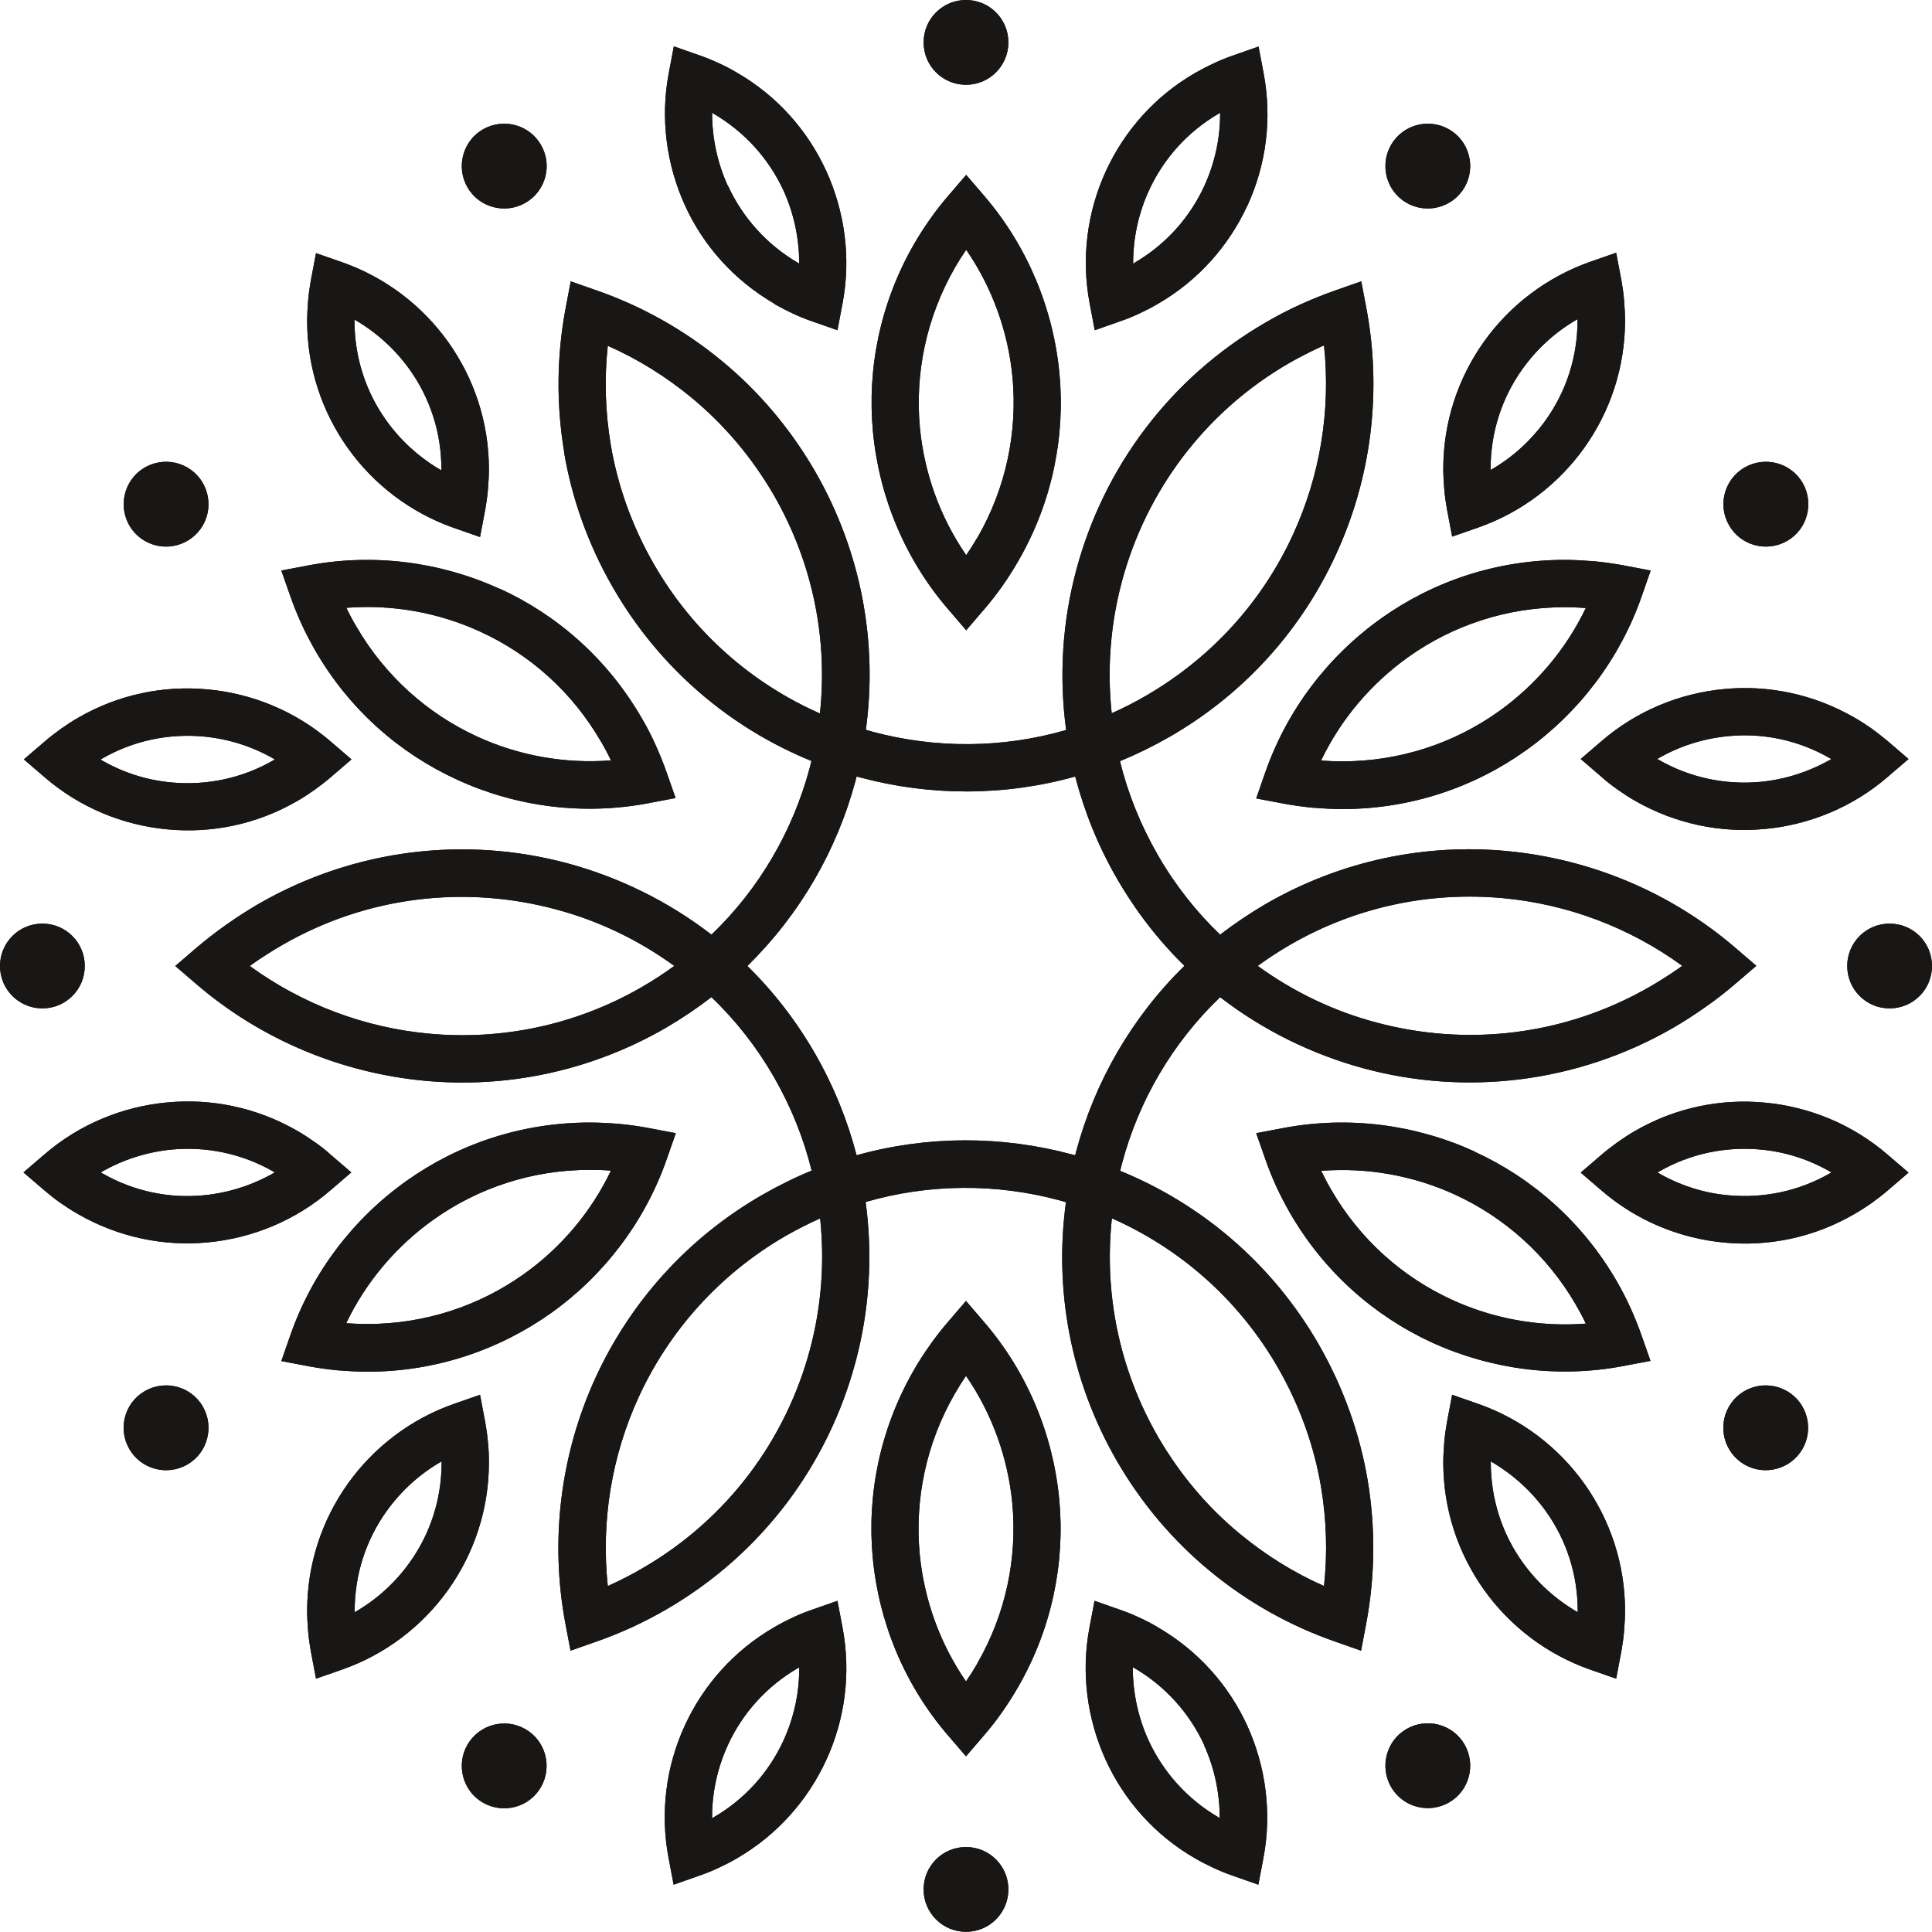 <svg xmlns="http://www.w3.org/2000/svg" xmlns:xlink="http://www.w3.org/1999/xlink" id="Ebene_1" viewBox="0 0 98 98"><defs><style>.cls-1{clip-rule:evenodd;}.cls-1,.cls-2,.cls-3{fill:#181716;}.cls-4{clip-path:url(#clippath);}.cls-3{fill-rule:evenodd;}</style><clipPath id="clippath"><path class="cls-1" d="M34.21,49c-1.83-1.33-3.88-2.31-6.04-2.88-4.52-1.21-9.5-.7-13.86,1.82-.52,.3-1,.61-1.45,.92l-.19,.14c2.68,1.95,5.83,3.13,9.08,3.43,3.64,.34,7.42-.4,10.82-2.37h0c.57-.33,1.12-.69,1.64-1.07m7.4,12.81c-.59,.26-1.17,.56-1.74,.88-3.41,1.97-5.94,4.86-7.47,8.18-1.37,2.98-1.92,6.29-1.57,9.59l.22-.1c.5-.23,1.01-.49,1.52-.79,4.37-2.52,7.3-6.58,8.51-11.09,.58-2.16,.76-4.42,.52-6.68Zm14.79,0c-.4,3.72,.33,7.59,2.34,11.08h0c1.12,1.93,2.53,3.59,4.16,4.93,1.31,1.08,2.74,1.97,4.26,2.64,.18-1.66,.13-3.34-.15-5.02-.35-2.08-1.08-4.13-2.19-6.06h0c-2.01-3.49-5-6.06-8.42-7.57Zm7.39-12.81c1.83,1.33,3.88,2.31,6.04,2.88,4.52,1.21,9.49,.7,13.86-1.82,.52-.3,1-.61,1.45-.92l.19-.14c-2.68-1.95-5.83-3.13-9.08-3.43-3.64-.34-7.42,.4-10.82,2.37h0c-.57,.33-1.12,.69-1.64,1.07Zm-7.4-12.81c.59-.26,1.17-.56,1.74-.89,3.4-1.97,5.94-4.86,7.46-8.18,1.37-2.98,1.92-6.29,1.57-9.59l-.22,.1c-.52,.24-1.02,.5-1.52,.78h0c-4.37,2.52-7.3,6.58-8.51,11.09-.58,2.16-.76,4.42-.52,6.68Zm-12.74,3.26l-.2-.05-.05,.2c-.94,3.52-2.81,6.78-5.49,9.41,1.31,1.28,2.46,2.76,3.42,4.42h0c.96,1.67,1.66,3.41,2.12,5.18,3.62-1.01,7.38-.99,10.89-.05l.2,.05,.05-.2c.94-3.52,2.81-6.78,5.49-9.41-1.31-1.28-2.46-2.76-3.42-4.42-.96-1.66-1.66-3.41-2.12-5.18-3.62,1.01-7.38,.99-10.89,.05Zm-15.03-16.5c-.41-2.44-.38-4.91,.07-7.3l.26-1.37,1.31,.46c2.3,.8,4.46,2.01,6.37,3.59,1.84,1.52,3.44,3.39,4.71,5.58h0c2.38,4.13,3.18,8.74,2.58,13.12,.12,.03,.24,.07,.35,.1,3.17,.85,6.56,.85,9.81-.09-.37-2.74-.19-5.51,.52-8.14,1.37-5.11,4.69-9.7,9.63-12.55h0c.57-.33,1.14-.63,1.72-.89,.59-.27,1.19-.51,1.79-.72l1.31-.46,.26,1.37c.8,4.25,.24,8.62-1.54,12.48-1.72,3.76-4.59,7.04-8.45,9.26-.82,.47-1.66,.88-2.51,1.23,.4,1.63,1.04,3.23,1.92,4.76,.88,1.53,1.95,2.88,3.16,4.04,.73-.56,1.5-1.08,2.32-1.56h0c3.85-2.22,8.12-3.07,12.24-2.68,4.23,.4,8.3,2.09,11.58,4.91l1.06,.91-1.06,.91c-.47,.4-.97,.8-1.52,1.18-.54,.38-1.08,.73-1.63,1.05-4.94,2.85-10.58,3.44-15.68,2.07-2.63-.71-5.12-1.93-7.31-3.62-2.44,2.34-4.14,5.28-4.98,8.45-.03,.12-.06,.24-.09,.36,4.09,1.67,7.69,4.67,10.07,8.8h0c1.26,2.2,2.08,4.52,2.48,6.87,.41,2.44,.38,4.91-.07,7.3l-.26,1.37-1.31-.46c-2.3-.8-4.46-2.01-6.37-3.59-1.84-1.52-3.44-3.39-4.71-5.58h0c-2.38-4.13-3.18-8.74-2.58-13.12-.12-.03-.24-.07-.35-.1-3.17-.85-6.56-.85-9.81,.09,.37,2.74,.19,5.51-.52,8.14-1.37,5.11-4.69,9.7-9.63,12.55-.56,.32-1.13,.62-1.72,.89-.59,.27-1.19,.51-1.79,.72l-1.31,.46-.26-1.37c-.8-4.25-.24-8.62,1.53-12.48,1.73-3.76,4.59-7.04,8.44-9.26,.82-.47,1.66-.89,2.52-1.24-.4-1.63-1.04-3.23-1.92-4.76h0c-.88-1.53-1.95-2.88-3.16-4.04-.73,.56-1.5,1.08-2.32,1.56h0c-3.85,2.22-8.12,3.07-12.24,2.68-4.23-.4-8.3-2.09-11.58-4.91l-1.06-.91,1.06-.91c.47-.4,.98-.8,1.52-1.18,.54-.38,1.08-.73,1.63-1.05,4.94-2.85,10.58-3.44,15.68-2.07,2.63,.71,5.12,1.93,7.31,3.62,2.44-2.34,4.13-5.28,4.98-8.45,.03-.12,.06-.24,.09-.36-4.1-1.67-7.69-4.67-10.07-8.8h0c-1.27-2.2-2.08-4.52-2.48-6.87Zm41.45,8.42c2.63-1.87,5.84-2.96,9.3-2.96,.47,0,.98,.03,1.5,.07,.52,.05,1.01,.12,1.49,.21l1.37,.26-.46,1.32c-1.11,3.18-3.2,5.91-5.89,7.82-2.63,1.87-5.84,2.96-9.3,2.96-.47,0-.98-.03-1.5-.07-.52-.05-1.01-.12-1.49-.21l-1.37-.26,.46-1.32c1.11-3.18,3.19-5.9,5.89-7.82Zm9.3-.56c-2.95,0-5.68,.93-7.91,2.51-1.9,1.35-3.44,3.16-4.45,5.27,.33,.02,.69,.04,1.07,.04,2.95,0,5.68-.93,7.91-2.51,1.9-1.35,3.44-3.16,4.45-5.27-.33-.02-.69-.04-1.07-.04Zm-4.57,27.62c2.93,1.34,5.48,3.58,7.21,6.57h0c.26,.45,.49,.9,.69,1.34,.21,.46,.4,.93,.56,1.39l.46,1.31-1.37,.26c-3.31,.63-6.71,.18-9.71-1.19-2.92-1.34-5.48-3.58-7.21-6.58-.26-.46-.49-.9-.69-1.33h0c-.21-.47-.4-.93-.56-1.4l-.46-1.31,1.37-.26c3.31-.63,6.71-.18,9.71,1.19Zm5.14,7.77c-1.48-2.55-3.65-4.45-6.13-5.59-2.11-.97-4.45-1.39-6.79-1.21,.16,.33,.32,.65,.5,.95,1.47,2.55,3.64,4.45,6.13,5.59,2.11,.97,4.45,1.39,6.79,1.21-.15-.32-.32-.64-.5-.94h0Zm-26.21,9.86c.3,3.2-.36,6.53-2.09,9.53-.25,.43-.52,.86-.81,1.27-.3,.43-.61,.82-.92,1.18l-.91,1.06-.91-1.06c-2.2-2.55-3.51-5.72-3.82-9.01-.3-3.2,.36-6.53,2.09-9.53,.24-.42,.51-.84,.81-1.26,.3-.43,.61-.82,.92-1.18l.91-1.06,.91,1.06c2.2,2.55,3.51,5.72,3.82,9.01Zm-4.16,8.33c1.47-2.55,2.03-5.38,1.78-8.11-.22-2.31-1.02-4.55-2.35-6.48-.19,.28-.38,.58-.57,.91-1.47,2.55-2.03,5.38-1.78,8.11,.22,2.31,1.02,4.55,2.35,6.48,.2-.29,.39-.59,.57-.9Zm-28.95-24.48c2.63-1.87,5.84-2.96,9.3-2.96h0c.51,0,1.01,.03,1.5,.07,.52,.05,1.01,.12,1.49,.21l1.37,.26-.46,1.32c-1.11,3.18-3.2,5.91-5.89,7.82-2.63,1.86-5.84,2.96-9.3,2.96-.47,0-.98-.03-1.5-.07-.52-.05-1.01-.12-1.49-.21l-1.37-.26,.46-1.32c1.11-3.18,3.19-5.9,5.89-7.82Zm9.3-.56c-2.95,0-5.68,.93-7.91,2.51-1.9,1.35-3.44,3.16-4.45,5.27,.33,.02,.69,.04,1.07,.04,2.95,0,5.68-.93,7.91-2.51,1.9-1.34,3.44-3.16,4.45-5.27-.35-.03-.71-.04-1.07-.04h0Zm-4.57-29.48c2.93,1.34,5.48,3.58,7.21,6.58,.26,.44,.49,.89,.69,1.34,.21,.46,.4,.93,.56,1.39l.46,1.31-1.37,.26c-3.31,.63-6.71,.19-9.71-1.19-2.93-1.34-5.48-3.57-7.21-6.57h0c-.25-.45-.49-.89-.69-1.34-.21-.46-.4-.93-.56-1.39l-.46-1.31,1.37-.26c3.31-.63,6.71-.18,9.71,1.19Zm5.14,7.77c-1.47-2.55-3.64-4.45-6.13-5.59-2.11-.97-4.45-1.39-6.79-1.21,.15,.32,.32,.64,.5,.94h0c1.48,2.55,3.65,4.45,6.13,5.59,2.11,.97,4.45,1.39,6.79,1.21-.15-.32-.32-.64-.5-.95Zm23.25-18.69c.3,3.2-.36,6.53-2.09,9.52-.25,.44-.52,.86-.81,1.27-.3,.43-.61,.82-.92,1.18l-.91,1.06-.91-1.06c-2.2-2.55-3.51-5.72-3.82-9.01-.3-3.2,.36-6.53,2.09-9.53h0c.25-.43,.52-.85,.81-1.26,.3-.43,.61-.82,.92-1.18l.91-1.06,.91,1.06c2.19,2.55,3.51,5.72,3.82,9.02Zm-4.16,8.33c1.47-2.55,2.03-5.39,1.78-8.12-.22-2.31-1.02-4.55-2.35-6.48-.2,.29-.39,.59-.57,.9h0c-1.47,2.56-2.03,5.39-1.78,8.11,.22,2.31,1.02,4.55,2.35,6.48,.2-.29,.39-.59,.57-.9Zm13.69-16.84c-.93,2.02-2.47,3.79-4.55,4.99-.31,.18-.62,.34-.92,.48-.32,.15-.64,.28-.96,.39l-1.31,.46-.26-1.37c-.43-2.28-.13-4.63,.83-6.71,.93-2.02,2.47-3.79,4.54-4.98h0c.3-.17,.61-.33,.93-.48,.32-.15,.64-.28,.96-.39l1.31-.46,.26,1.37c.43,2.29,.13,4.63-.83,6.71Zm-5.74,2.91c1.62-.94,2.83-2.32,3.56-3.91,.53-1.16,.81-2.43,.8-3.71l-.05,.03h0c-1.62,.94-2.83,2.32-3.56,3.91-.53,1.16-.81,2.43-.8,3.72l.06-.03Zm-20.6-3.91c.73,1.58,1.94,2.97,3.56,3.91h0l.05,.03c0-1.28-.27-2.55-.8-3.71-.73-1.58-1.94-2.96-3.57-3.91h0s-.05-.03-.05-.03c0,1.28,.27,2.55,.8,3.71Zm2.36,5.98c-2.07-1.2-3.62-2.96-4.54-4.98-.95-2.08-1.26-4.43-.83-6.71l.26-1.37,1.31,.46c.32,.11,.64,.24,.96,.39,.31,.14,.62,.3,.92,.48h0c2.07,1.19,3.61,2.96,4.54,4.99,.95,2.08,1.26,4.43,.83,6.71l-.26,1.37-1.31-.46c-.32-.11-.64-.24-.96-.39-.32-.15-.63-.31-.93-.48h0Zm21.79,73.1c-.73-1.58-1.94-2.97-3.56-3.91l-.06-.03c0,1.28,.27,2.55,.8,3.71,.73,1.58,1.94,2.97,3.56,3.91l.05,.03c0-1.28-.27-2.55-.8-3.71Zm-2.37-5.98c2.07,1.2,3.62,2.96,4.55,4.99,.95,2.08,1.26,4.43,.83,6.71l-.26,1.37-1.31-.46c-.32-.11-.64-.24-.96-.39-.32-.15-.64-.31-.93-.48-2.07-1.19-3.61-2.96-4.54-4.99-.95-2.08-1.26-4.43-.83-6.71l.26-1.37,1.31,.46c.32,.11,.64,.24,.96,.39h0c.29,.13,.6,.29,.92,.48Zm-23.97,4.99c.93-2.02,2.47-3.79,4.55-4.99,.31-.18,.62-.34,.92-.48,.32-.15,.64-.28,.96-.39l1.31-.46,.26,1.37c.43,2.29,.13,4.63-.83,6.71-.93,2.02-2.47,3.79-4.54,4.99-.29,.17-.61,.33-.93,.48-.32,.15-.64,.28-.96,.39l-1.31,.46-.26-1.37c-.43-2.29-.13-4.63,.83-6.71Zm5.74-2.91c-1.62,.94-2.83,2.32-3.56,3.91-.53,1.16-.81,2.43-.8,3.71l.05-.03c1.63-.94,2.84-2.32,3.57-3.91,.53-1.16,.81-2.43,.8-3.71l-.06,.03Zm49.02-42.56c-2.21,.21-4.51-.25-6.58-1.44h0c-.28-.16-.57-.35-.87-.56h0c-.28-.2-.56-.41-.81-.64l-1.06-.91,1.06-.91c1.76-1.52,3.95-2.43,6.23-2.64,2.21-.21,4.51,.25,6.58,1.44h0c.3,.17,.59,.36,.88,.56h0c.3,.22,.57,.43,.82,.64l1.06,.91-1.06,.91c-1.76,1.52-3.95,2.43-6.23,2.64Zm-5.38-3.52c1.63,.94,3.43,1.29,5.17,1.13,1.27-.12,2.5-.52,3.61-1.16l-.06-.03h0c-1.63-.94-3.43-1.3-5.17-1.13-1.27,.12-2.5,.51-3.61,1.16l.06,.03h0Zm-6.91-19.79c-1.01,1.42-1.6,3.16-1.6,5.04v.06c1.11-.63,2.07-1.51,2.81-2.55,1.01-1.42,1.6-3.16,1.6-5.04v-.06c-1.11,.63-2.07,1.51-2.81,2.55Zm-4,5.04c0-2.39,.76-4.61,2.05-6.43,1.32-1.86,3.21-3.3,5.4-4.07l1.32-.46,.26,1.37c.06,.33,.11,.67,.14,1.03,.03,.37,.05,.72,.05,1.04,0,2.39-.76,4.61-2.05,6.43-1.32,1.86-3.2,3.3-5.4,4.07l-1.32,.46-.26-1.37c-.06-.33-.11-.67-.14-1.03-.03-.37-.05-.72-.05-1.04ZM20.8,79.23c1.01-1.42,1.6-3.16,1.6-5.04v-.06c-1.11,.63-2.07,1.51-2.81,2.55-1.01,1.42-1.6,3.16-1.6,5.04v.06c1.11-.63,2.07-1.51,2.81-2.55Zm4-5.04c0,2.39-.76,4.61-2.05,6.43-1.32,1.86-3.2,3.3-5.4,4.07l-1.32,.46-.26-1.37c-.06-.33-.11-.67-.14-1.03-.03-.37-.05-.72-.05-1.04,0-2.39,.76-4.61,2.05-6.43,1.32-1.86,3.2-3.3,5.4-4.07l1.32-.46,.26,1.37c.06,.33,.11,.67,.14,1.03,.04,.37,.05,.72,.05,1.04ZM8.5,55.92c2.21-.21,4.51,.25,6.58,1.44h0c.28,.16,.57,.35,.87,.56h0c.29,.2,.56,.41,.81,.64l1.06,.91-1.06,.91c-1.76,1.52-3.95,2.43-6.23,2.64-2.21,.21-4.51-.25-6.58-1.44-.3-.17-.59-.36-.88-.56-.3-.21-.57-.43-.82-.64l-1.06-.91,1.06-.91c1.76-1.52,3.95-2.43,6.23-2.64Zm5.39,3.52c-1.63-.94-3.43-1.29-5.17-1.13-1.27,.12-2.51,.52-3.61,1.16l.05,.03c1.63,.94,3.43,1.3,5.17,1.13,1.27-.12,2.5-.52,3.61-1.16l-.06-.03h0Zm61.37,21.18c-1.29-1.82-2.05-4.04-2.05-6.43,0-.32,.02-.66,.05-1.04,.03-.36,.08-.7,.14-1.03l.26-1.37,1.32,.46c2.2,.77,4.08,2.21,5.4,4.07,1.29,1.82,2.05,4.04,2.05,6.43,0,.32-.02,.66-.05,1.04-.03,.36-.08,.7-.14,1.03l-.26,1.37-1.32-.46c-2.2-.77-4.08-2.21-5.4-4.07Zm.36-6.43c0,1.88,.59,3.62,1.6,5.04,.74,1.04,1.7,1.91,2.81,2.55v-.06c0-1.88-.59-3.62-1.6-5.04-.74-1.04-1.7-1.91-2.81-2.55v.06Zm13.68-15.88c-1.74-.16-3.54,.19-5.17,1.13l-.06,.03c1.11,.65,2.34,1.05,3.61,1.16,1.74,.16,3.55-.19,5.17-1.13l.05-.03c-1.11-.65-2.34-1.05-3.61-1.16Zm-6.37-.94c2.07-1.2,4.37-1.65,6.59-1.44,2.28,.21,4.47,1.12,6.23,2.64l1.06,.91-1.06,.91c-.24,.21-.52,.42-.82,.64-.29,.2-.58,.39-.88,.56-2.07,1.2-4.37,1.65-6.58,1.44-2.28-.21-4.47-1.12-6.23-2.64l-1.06-.91,1.06-.91c.24-.21,.52-.42,.82-.64,.3-.21,.59-.4,.87-.56ZM8.71,39.69c1.74,.16,3.54-.19,5.17-1.13h0s.06-.04,.06-.04c-1.11-.65-2.34-1.04-3.61-1.16-1.74-.16-3.54,.19-5.17,1.13h0s-.06,.04-.06,.04c1.11,.65,2.34,1.05,3.61,1.16Zm6.37,.94c-2.07,1.2-4.37,1.65-6.58,1.44-2.28-.21-4.47-1.12-6.23-2.64l-1.06-.91,1.06-.91c.24-.21,.52-.42,.82-.64,.3-.21,.59-.4,.87-.56h0c2.07-1.2,4.37-1.65,6.58-1.44,2.28,.21,4.47,1.12,6.23,2.64l1.06,.91-1.06,.91c-.24,.21-.52,.42-.82,.64-.3,.21-.59,.4-.87,.56h0Zm7.67-23.26c1.29,1.82,2.05,4.04,2.05,6.43,0,.32-.02,.66-.05,1.04-.03,.36-.08,.7-.14,1.03l-.26,1.37-1.32-.46c-2.2-.77-4.08-2.21-5.4-4.07-1.29-1.82-2.05-4.04-2.05-6.43,0-.32,.02-.66,.05-1.04,.03-.36,.08-.7,.14-1.03l.26-1.37,1.32,.46c2.2,.77,4.08,2.21,5.4,4.07Zm-.36,6.43c0-1.88-.59-3.62-1.6-5.04-.74-1.04-1.7-1.91-2.81-2.55v.06c0,1.88,.59,3.62,1.6,5.04,.74,1.04,1.7,1.91,2.81,2.55v-.06Zm4.26-13.51c-1.03,.59-2.35,.24-2.94-.79-.59-1.03-.24-2.35,.79-2.94,1.03-.59,2.35-.24,2.94,.79,.6,1.03,.24,2.35-.79,2.94Zm46.85,81.14c-1.03,.59-2.35,.24-2.94-.79-.59-1.03-.24-2.35,.79-2.94,1.03-.59,2.35-.24,2.94,.79,.59,1.03,.24,2.35-.79,2.94ZM10.29,26.65c-.6,1.03-1.91,1.38-2.94,.79-1.03-.59-1.38-1.91-.79-2.94,.59-1.03,1.91-1.38,2.94-.79,1.03,.6,1.38,1.91,.79,2.94Zm81.14,46.85c-.6,1.03-1.91,1.38-2.94,.79-1.03-.6-1.38-1.91-.79-2.94,.59-1.03,1.91-1.38,2.94-.79,1.03,.59,1.38,1.91,.79,2.94ZM4.3,49c0,1.19-.96,2.15-2.15,2.15s-2.15-.96-2.15-2.15,.96-2.15,2.15-2.15,2.15,.96,2.15,2.15Zm93.7,0c0,1.19-.96,2.15-2.15,2.15s-2.15-.96-2.15-2.15,.96-2.15,2.15-2.15,2.15,.96,2.15,2.15ZM10.29,71.35c.59,1.03,.24,2.35-.79,2.94-1.03,.59-2.35,.24-2.94-.79-.6-1.03-.24-2.35,.79-2.94,1.03-.59,2.35-.24,2.94,.79ZM91.44,24.5c.59,1.03,.24,2.35-.79,2.94-1.03,.59-2.35,.24-2.94-.79-.6-1.03-.24-2.35,.79-2.94,1.03-.59,2.35-.24,2.94,.79ZM26.65,87.71c1.03,.59,1.38,1.91,.79,2.94-.59,1.03-1.91,1.38-2.94,.79-1.03-.59-1.38-1.91-.79-2.94,.6-1.03,1.91-1.38,2.94-.79ZM73.5,6.56c1.03,.59,1.38,1.91,.79,2.94-.6,1.03-1.91,1.38-2.94,.79-1.03-.59-1.38-1.91-.79-2.94,.6-1.03,1.91-1.38,2.94-.79Zm-24.5,87.13c1.19,0,2.15,.96,2.15,2.15s-.96,2.15-2.15,2.15-2.15-.96-2.15-2.15,.96-2.15,2.15-2.15ZM49,0c1.19,0,2.15,.96,2.15,2.15s-.96,2.15-2.15,2.15-2.15-.96-2.15-2.15,.96-2.15,2.15-2.15ZM30.83,17.54c-.18,1.66-.13,3.34,.15,5.02,.35,2.08,1.08,4.13,2.19,6.06h0c2.01,3.49,5,6.06,8.42,7.57,.4-3.72-.33-7.59-2.34-11.08h0c-1.12-1.93-2.54-3.59-4.16-4.93-1.31-1.08-2.74-1.97-4.26-2.64Z"></path></clipPath></defs><path class="cls-3" d="M34.21,49c-1.83-1.33-3.88-2.31-6.04-2.88-4.52-1.21-9.5-.7-13.86,1.82-.52,.3-1,.61-1.45,.92l-.19,.14c2.68,1.95,5.83,3.13,9.08,3.43,3.64,.34,7.42-.4,10.82-2.37h0c.57-.33,1.12-.69,1.64-1.07m7.4,12.81c-.59,.26-1.17,.56-1.74,.88-3.41,1.97-5.94,4.86-7.47,8.18-1.37,2.98-1.92,6.29-1.57,9.59l.22-.1c.5-.23,1.01-.49,1.52-.79,4.37-2.52,7.3-6.58,8.51-11.09,.58-2.16,.76-4.42,.52-6.68Zm14.79,0c-.4,3.72,.33,7.59,2.34,11.08h0c1.12,1.93,2.53,3.59,4.16,4.93,1.31,1.08,2.74,1.97,4.26,2.64,.18-1.66,.13-3.34-.15-5.02-.35-2.08-1.08-4.13-2.19-6.06h0c-2.01-3.49-5-6.06-8.42-7.57Zm7.39-12.81c1.83,1.33,3.88,2.31,6.04,2.88,4.52,1.21,9.49,.7,13.86-1.82,.52-.3,1-.61,1.45-.92l.19-.14c-2.68-1.95-5.83-3.13-9.08-3.43-3.64-.34-7.42,.4-10.82,2.37h0c-.57,.33-1.12,.69-1.64,1.07Zm-7.4-12.81c.59-.26,1.17-.56,1.74-.89,3.4-1.97,5.94-4.86,7.46-8.18,1.37-2.98,1.92-6.29,1.57-9.59l-.22,.1c-.52,.24-1.02,.5-1.52,.78h0c-4.37,2.52-7.3,6.58-8.51,11.09-.58,2.16-.76,4.42-.52,6.68Zm-12.74,3.26l-.2-.05-.05,.2c-.94,3.52-2.81,6.78-5.49,9.41,1.31,1.28,2.46,2.76,3.42,4.42h0c.96,1.67,1.66,3.41,2.12,5.18,3.62-1.01,7.38-.99,10.89-.05l.2,.05,.05-.2c.94-3.52,2.81-6.78,5.49-9.41-1.31-1.28-2.46-2.76-3.42-4.42-.96-1.66-1.66-3.41-2.12-5.18-3.62,1.01-7.38,.99-10.89,.05Zm-15.03-16.5c-.41-2.44-.38-4.91,.07-7.3l.26-1.37,1.31,.46c2.3,.8,4.46,2.01,6.37,3.59,1.84,1.52,3.44,3.39,4.71,5.58h0c2.38,4.13,3.18,8.74,2.58,13.12,.12,.03,.24,.07,.35,.1,3.17,.85,6.56,.85,9.81-.09-.37-2.74-.19-5.51,.52-8.14,1.37-5.11,4.69-9.7,9.63-12.55h0c.57-.33,1.14-.63,1.72-.89,.59-.27,1.19-.51,1.79-.72l1.31-.46,.26,1.37c.8,4.25,.24,8.62-1.54,12.48-1.72,3.76-4.59,7.04-8.45,9.26-.82,.47-1.66,.88-2.51,1.23,.4,1.63,1.04,3.23,1.92,4.76,.88,1.53,1.95,2.88,3.16,4.04,.73-.56,1.5-1.08,2.32-1.56h0c3.85-2.22,8.12-3.07,12.24-2.68,4.23,.4,8.3,2.09,11.58,4.91l1.06,.91-1.06,.91c-.47,.4-.97,.8-1.52,1.18-.54,.38-1.08,.73-1.63,1.05-4.94,2.85-10.58,3.44-15.68,2.07-2.63-.71-5.12-1.93-7.31-3.62-2.44,2.34-4.14,5.28-4.98,8.45-.03,.12-.06,.24-.09,.36,4.09,1.67,7.69,4.67,10.07,8.8h0c1.26,2.2,2.08,4.52,2.48,6.87,.41,2.44,.38,4.91-.07,7.3l-.26,1.37-1.31-.46c-2.3-.8-4.46-2.01-6.37-3.59-1.84-1.52-3.44-3.39-4.71-5.58h0c-2.38-4.13-3.18-8.74-2.58-13.12-.12-.03-.24-.07-.35-.1-3.17-.85-6.56-.85-9.81,.09,.37,2.74,.19,5.51-.52,8.14-1.37,5.11-4.69,9.7-9.63,12.55-.56,.32-1.13,.62-1.72,.89-.59,.27-1.19,.51-1.79,.72l-1.31,.46-.26-1.37c-.8-4.25-.24-8.62,1.53-12.48,1.73-3.76,4.59-7.04,8.44-9.26,.82-.47,1.66-.89,2.52-1.24-.4-1.63-1.04-3.23-1.92-4.76h0c-.88-1.53-1.95-2.88-3.16-4.04-.73,.56-1.5,1.08-2.32,1.56h0c-3.85,2.22-8.12,3.07-12.24,2.68-4.23-.4-8.3-2.09-11.58-4.91l-1.06-.91,1.06-.91c.47-.4,.98-.8,1.52-1.18,.54-.38,1.08-.73,1.63-1.05,4.94-2.85,10.58-3.44,15.68-2.07,2.63,.71,5.12,1.93,7.31,3.62,2.44-2.34,4.13-5.28,4.98-8.45,.03-.12,.06-.24,.09-.36-4.1-1.67-7.69-4.67-10.07-8.8h0c-1.27-2.2-2.08-4.52-2.48-6.87Zm41.45,8.42c2.63-1.87,5.84-2.96,9.3-2.96,.47,0,.98,.03,1.5,.07,.52,.05,1.01,.12,1.49,.21l1.37,.26-.46,1.32c-1.11,3.18-3.2,5.91-5.89,7.82-2.63,1.87-5.84,2.96-9.3,2.96-.47,0-.98-.03-1.5-.07-.52-.05-1.01-.12-1.49-.21l-1.37-.26,.46-1.32c1.11-3.18,3.19-5.9,5.89-7.82Zm9.3-.56c-2.95,0-5.68,.93-7.91,2.51-1.9,1.35-3.44,3.16-4.45,5.27,.33,.02,.69,.04,1.07,.04,2.95,0,5.68-.93,7.91-2.51,1.9-1.35,3.44-3.16,4.45-5.27-.33-.02-.69-.04-1.07-.04Zm-4.57,27.62c2.93,1.34,5.48,3.58,7.21,6.57h0c.26,.45,.49,.9,.69,1.34,.21,.46,.4,.93,.56,1.39l.46,1.31-1.37,.26c-3.31,.63-6.71,.18-9.71-1.19-2.92-1.34-5.48-3.58-7.21-6.58-.26-.46-.49-.9-.69-1.33h0c-.21-.47-.4-.93-.56-1.4l-.46-1.31,1.37-.26c3.31-.63,6.71-.18,9.71,1.19Zm5.14,7.77c-1.48-2.55-3.65-4.45-6.13-5.59-2.11-.97-4.45-1.39-6.79-1.21,.16,.33,.32,.65,.5,.95,1.47,2.55,3.64,4.45,6.13,5.59,2.11,.97,4.45,1.39,6.79,1.21-.15-.32-.32-.64-.5-.94h0Zm-26.21,9.86c.3,3.2-.36,6.53-2.09,9.53-.25,.43-.52,.86-.81,1.27-.3,.43-.61,.82-.92,1.18l-.91,1.06-.91-1.06c-2.2-2.55-3.51-5.72-3.82-9.01-.3-3.2,.36-6.53,2.09-9.53,.24-.42,.51-.84,.81-1.26,.3-.43,.61-.82,.92-1.18l.91-1.06,.91,1.06c2.2,2.55,3.51,5.72,3.82,9.01Zm-4.16,8.33c1.47-2.55,2.03-5.38,1.78-8.11-.22-2.31-1.02-4.55-2.35-6.48-.19,.28-.38,.58-.57,.91-1.47,2.55-2.03,5.38-1.78,8.11,.22,2.31,1.02,4.55,2.35,6.48,.2-.29,.39-.59,.57-.9Zm-28.95-24.48c2.63-1.87,5.84-2.96,9.3-2.96h0c.51,0,1.01,.03,1.5,.07,.52,.05,1.01,.12,1.49,.21l1.37,.26-.46,1.32c-1.11,3.18-3.2,5.91-5.89,7.82-2.63,1.86-5.84,2.96-9.3,2.96-.47,0-.98-.03-1.5-.07-.52-.05-1.01-.12-1.49-.21l-1.37-.26,.46-1.32c1.11-3.18,3.19-5.9,5.89-7.82Zm9.3-.56c-2.95,0-5.68,.93-7.91,2.51-1.9,1.35-3.44,3.16-4.45,5.27,.33,.02,.69,.04,1.07,.04,2.95,0,5.68-.93,7.91-2.51,1.9-1.34,3.44-3.16,4.45-5.27-.35-.03-.71-.04-1.07-.04h0Zm-4.57-29.48c2.93,1.34,5.48,3.58,7.21,6.58,.26,.44,.49,.89,.69,1.34,.21,.46,.4,.93,.56,1.39l.46,1.31-1.37,.26c-3.31,.63-6.71,.19-9.71-1.19-2.93-1.34-5.48-3.57-7.21-6.57h0c-.25-.45-.49-.89-.69-1.34-.21-.46-.4-.93-.56-1.39l-.46-1.31,1.37-.26c3.31-.63,6.71-.18,9.71,1.19Zm5.14,7.77c-1.47-2.55-3.64-4.45-6.13-5.59-2.11-.97-4.45-1.39-6.79-1.21,.15,.32,.32,.64,.5,.94h0c1.48,2.55,3.65,4.45,6.13,5.59,2.11,.97,4.45,1.39,6.79,1.21-.15-.32-.32-.64-.5-.95Zm23.25-18.69c.3,3.2-.36,6.53-2.09,9.52-.25,.44-.52,.86-.81,1.27-.3,.43-.61,.82-.92,1.18l-.91,1.06-.91-1.06c-2.2-2.55-3.51-5.72-3.82-9.01-.3-3.2,.36-6.53,2.09-9.53h0c.25-.43,.52-.85,.81-1.26,.3-.43,.61-.82,.92-1.18l.91-1.06,.91,1.06c2.19,2.55,3.51,5.72,3.82,9.02Zm-4.16,8.33c1.47-2.55,2.03-5.39,1.78-8.12-.22-2.31-1.02-4.55-2.35-6.48-.2,.29-.39,.59-.57,.9h0c-1.47,2.56-2.03,5.39-1.78,8.11,.22,2.31,1.02,4.55,2.35,6.48,.2-.29,.39-.59,.57-.9Zm13.69-16.84c-.93,2.02-2.47,3.79-4.55,4.99-.31,.18-.62,.34-.92,.48-.32,.15-.64,.28-.96,.39l-1.31,.46-.26-1.37c-.43-2.28-.13-4.63,.83-6.71,.93-2.02,2.47-3.79,4.54-4.98h0c.3-.17,.61-.33,.93-.48,.32-.15,.64-.28,.96-.39l1.31-.46,.26,1.37c.43,2.29,.13,4.63-.83,6.71Zm-5.74,2.91c1.62-.94,2.83-2.32,3.56-3.91,.53-1.16,.81-2.43,.8-3.71l-.05,.03h0c-1.62,.94-2.83,2.32-3.56,3.91-.53,1.16-.81,2.43-.8,3.72l.06-.03Zm-20.6-3.91c.73,1.58,1.94,2.97,3.56,3.91h0l.05,.03c0-1.28-.27-2.55-.8-3.71-.73-1.58-1.94-2.96-3.57-3.91h0s-.05-.03-.05-.03c0,1.28,.27,2.55,.8,3.71Zm2.36,5.98c-2.07-1.2-3.62-2.96-4.54-4.98-.95-2.08-1.26-4.43-.83-6.71l.26-1.37,1.31,.46c.32,.11,.64,.24,.96,.39,.31,.14,.62,.3,.92,.48h0c2.07,1.19,3.61,2.96,4.54,4.99,.95,2.08,1.26,4.43,.83,6.71l-.26,1.37-1.31-.46c-.32-.11-.64-.24-.96-.39-.32-.15-.63-.31-.93-.48h0Zm21.79,73.1c-.73-1.58-1.94-2.97-3.56-3.91l-.06-.03c0,1.28,.27,2.55,.8,3.71,.73,1.58,1.94,2.97,3.56,3.91l.05,.03c0-1.28-.27-2.55-.8-3.71Zm-2.37-5.98c2.07,1.2,3.62,2.96,4.55,4.99,.95,2.08,1.26,4.43,.83,6.71l-.26,1.37-1.31-.46c-.32-.11-.64-.24-.96-.39-.32-.15-.64-.31-.93-.48-2.07-1.19-3.61-2.96-4.54-4.99-.95-2.08-1.26-4.43-.83-6.71l.26-1.37,1.31,.46c.32,.11,.64,.24,.96,.39h0c.29,.13,.6,.29,.92,.48Zm-23.97,4.99c.93-2.02,2.47-3.79,4.55-4.99,.31-.18,.62-.34,.92-.48,.32-.15,.64-.28,.96-.39l1.31-.46,.26,1.37c.43,2.29,.13,4.63-.83,6.71-.93,2.02-2.47,3.79-4.54,4.99-.29,.17-.61,.33-.93,.48-.32,.15-.64,.28-.96,.39l-1.31,.46-.26-1.37c-.43-2.29-.13-4.63,.83-6.71Zm5.74-2.91c-1.62,.94-2.83,2.32-3.56,3.91-.53,1.16-.81,2.43-.8,3.71l.05-.03c1.63-.94,2.84-2.32,3.57-3.91,.53-1.16,.81-2.43,.8-3.71l-.06,.03Zm49.02-42.56c-2.21,.21-4.51-.25-6.58-1.44h0c-.28-.16-.57-.35-.87-.56h0c-.28-.2-.56-.41-.81-.64l-1.06-.91,1.06-.91c1.76-1.52,3.95-2.43,6.23-2.64,2.21-.21,4.51,.25,6.58,1.44h0c.3,.17,.59,.36,.88,.56h0c.3,.22,.57,.43,.82,.64l1.06,.91-1.06,.91c-1.76,1.52-3.95,2.43-6.23,2.64Zm-5.38-3.52c1.63,.94,3.43,1.29,5.17,1.13,1.27-.12,2.5-.52,3.61-1.16l-.06-.03h0c-1.63-.94-3.43-1.3-5.17-1.13-1.27,.12-2.5,.51-3.61,1.16l.06,.03h0Zm-6.91-19.79c-1.01,1.42-1.6,3.16-1.6,5.04v.06c1.11-.63,2.07-1.51,2.81-2.55,1.01-1.42,1.6-3.16,1.6-5.04v-.06c-1.11,.63-2.07,1.51-2.81,2.55Zm-4,5.04c0-2.39,.76-4.61,2.05-6.43,1.32-1.86,3.21-3.3,5.4-4.07l1.32-.46,.26,1.37c.06,.33,.11,.67,.14,1.03,.03,.37,.05,.72,.05,1.04,0,2.39-.76,4.61-2.05,6.43-1.32,1.86-3.2,3.3-5.4,4.07l-1.32,.46-.26-1.37c-.06-.33-.11-.67-.14-1.03-.03-.37-.05-.72-.05-1.04ZM20.8,79.23c1.01-1.42,1.6-3.16,1.6-5.04v-.06c-1.11,.63-2.07,1.51-2.81,2.55-1.01,1.42-1.6,3.16-1.6,5.04v.06c1.11-.63,2.07-1.51,2.81-2.55Zm4-5.04c0,2.39-.76,4.61-2.05,6.43-1.32,1.86-3.2,3.3-5.4,4.07l-1.32,.46-.26-1.37c-.06-.33-.11-.67-.14-1.03-.03-.37-.05-.72-.05-1.04,0-2.39,.76-4.61,2.05-6.43,1.32-1.86,3.2-3.3,5.4-4.07l1.32-.46,.26,1.37c.06,.33,.11,.67,.14,1.03,.04,.37,.05,.72,.05,1.04ZM8.5,55.92c2.21-.21,4.51,.25,6.58,1.44h0c.28,.16,.57,.35,.87,.56h0c.29,.2,.56,.41,.81,.64l1.06,.91-1.06,.91c-1.76,1.52-3.95,2.43-6.23,2.64-2.21,.21-4.51-.25-6.58-1.44-.3-.17-.59-.36-.88-.56-.3-.21-.57-.43-.82-.64l-1.06-.91,1.06-.91c1.76-1.52,3.95-2.43,6.23-2.64Zm5.39,3.52c-1.63-.94-3.43-1.29-5.17-1.13-1.27,.12-2.51,.52-3.61,1.16l.05,.03c1.63,.94,3.43,1.3,5.17,1.13,1.27-.12,2.5-.52,3.61-1.16l-.06-.03h0Zm61.37,21.18c-1.29-1.82-2.05-4.04-2.05-6.43,0-.32,.02-.66,.05-1.04,.03-.36,.08-.7,.14-1.03l.26-1.37,1.32,.46c2.2,.77,4.08,2.21,5.4,4.07,1.29,1.82,2.05,4.04,2.05,6.43,0,.32-.02,.66-.05,1.04-.03,.36-.08,.7-.14,1.03l-.26,1.37-1.32-.46c-2.2-.77-4.08-2.21-5.4-4.07Zm.36-6.43c0,1.88,.59,3.62,1.6,5.04,.74,1.04,1.7,1.91,2.81,2.55v-.06c0-1.88-.59-3.62-1.6-5.04-.74-1.04-1.7-1.91-2.81-2.55v.06Zm13.68-15.88c-1.74-.16-3.54,.19-5.17,1.13l-.06,.03c1.11,.65,2.34,1.05,3.61,1.16,1.74,.16,3.55-.19,5.17-1.13l.05-.03c-1.11-.65-2.34-1.05-3.61-1.16Zm-6.37-.94c2.07-1.2,4.37-1.65,6.59-1.44,2.28,.21,4.47,1.12,6.23,2.64l1.06,.91-1.06,.91c-.24,.21-.52,.42-.82,.64-.29,.2-.58,.39-.88,.56-2.07,1.2-4.37,1.65-6.58,1.44-2.28-.21-4.47-1.12-6.23-2.64l-1.06-.91,1.06-.91c.24-.21,.52-.42,.82-.64,.3-.21,.59-.4,.87-.56ZM8.71,39.69c1.74,.16,3.54-.19,5.17-1.13h0s.06-.04,.06-.04c-1.11-.65-2.34-1.04-3.61-1.16-1.74-.16-3.54,.19-5.17,1.13h0s-.06,.04-.06,.04c1.11,.65,2.34,1.05,3.61,1.16Zm6.37,.94c-2.07,1.2-4.37,1.65-6.58,1.44-2.28-.21-4.47-1.12-6.23-2.64l-1.06-.91,1.06-.91c.24-.21,.52-.42,.82-.64,.3-.21,.59-.4,.87-.56h0c2.07-1.2,4.37-1.65,6.58-1.44,2.28,.21,4.47,1.12,6.23,2.64l1.06,.91-1.06,.91c-.24,.21-.52,.42-.82,.64-.3,.21-.59,.4-.87,.56h0Zm7.67-23.26c1.29,1.82,2.05,4.04,2.05,6.43,0,.32-.02,.66-.05,1.04-.03,.36-.08,.7-.14,1.03l-.26,1.37-1.32-.46c-2.2-.77-4.08-2.21-5.4-4.07-1.29-1.82-2.05-4.04-2.05-6.43,0-.32,.02-.66,.05-1.04,.03-.36,.08-.7,.14-1.03l.26-1.37,1.32,.46c2.2,.77,4.08,2.21,5.4,4.07Zm-.36,6.43c0-1.88-.59-3.62-1.6-5.04-.74-1.04-1.7-1.91-2.81-2.55v.06c0,1.88,.59,3.62,1.6,5.04,.74,1.04,1.7,1.91,2.81,2.55v-.06Zm4.26-13.51c-1.03,.59-2.35,.24-2.94-.79-.59-1.03-.24-2.35,.79-2.94,1.03-.59,2.35-.24,2.94,.79,.6,1.03,.24,2.35-.79,2.94Zm46.85,81.14c-1.03,.59-2.35,.24-2.94-.79-.59-1.03-.24-2.35,.79-2.94,1.03-.59,2.35-.24,2.94,.79,.59,1.03,.24,2.35-.79,2.94ZM10.29,26.65c-.6,1.03-1.91,1.38-2.94,.79-1.03-.59-1.38-1.91-.79-2.94,.59-1.03,1.91-1.38,2.94-.79,1.03,.6,1.38,1.91,.79,2.94Zm81.14,46.85c-.6,1.03-1.91,1.38-2.94,.79-1.03-.6-1.38-1.91-.79-2.94,.59-1.03,1.91-1.38,2.94-.79,1.03,.59,1.38,1.91,.79,2.94ZM4.3,49c0,1.19-.96,2.15-2.15,2.15s-2.15-.96-2.15-2.15,.96-2.15,2.15-2.15,2.15,.96,2.15,2.15Zm93.7,0c0,1.19-.96,2.15-2.15,2.15s-2.15-.96-2.15-2.15,.96-2.15,2.15-2.15,2.15,.96,2.15,2.15ZM10.29,71.35c.59,1.03,.24,2.35-.79,2.94-1.03,.59-2.35,.24-2.94-.79-.6-1.03-.24-2.35,.79-2.94,1.03-.59,2.35-.24,2.94,.79ZM91.44,24.5c.59,1.03,.24,2.35-.79,2.94-1.03,.59-2.35,.24-2.94-.79-.6-1.03-.24-2.35,.79-2.94,1.03-.59,2.35-.24,2.94,.79ZM26.65,87.71c1.03,.59,1.38,1.91,.79,2.94-.59,1.03-1.91,1.38-2.94,.79-1.03-.59-1.38-1.91-.79-2.94,.6-1.03,1.91-1.38,2.94-.79ZM73.5,6.56c1.03,.59,1.38,1.91,.79,2.94-.6,1.03-1.91,1.38-2.94,.79-1.03-.59-1.38-1.91-.79-2.94,.6-1.03,1.91-1.38,2.94-.79Zm-24.5,87.13c1.19,0,2.15,.96,2.15,2.15s-.96,2.15-2.15,2.15-2.15-.96-2.15-2.15,.96-2.15,2.15-2.15ZM49,0c1.19,0,2.15,.96,2.15,2.15s-.96,2.15-2.15,2.15-2.15-.96-2.15-2.15,.96-2.15,2.15-2.15ZM30.83,17.54c-.18,1.66-.13,3.34,.15,5.02,.35,2.08,1.08,4.13,2.19,6.06h0c2.01,3.49,5,6.06,8.42,7.57,.4-3.72-.33-7.59-2.34-11.08h0c-1.12-1.93-2.54-3.59-4.16-4.93-1.31-1.08-2.74-1.97-4.26-2.64Z"></path><g class="cls-4"><rect class="cls-2" width="98" height="98"></rect></g></svg>